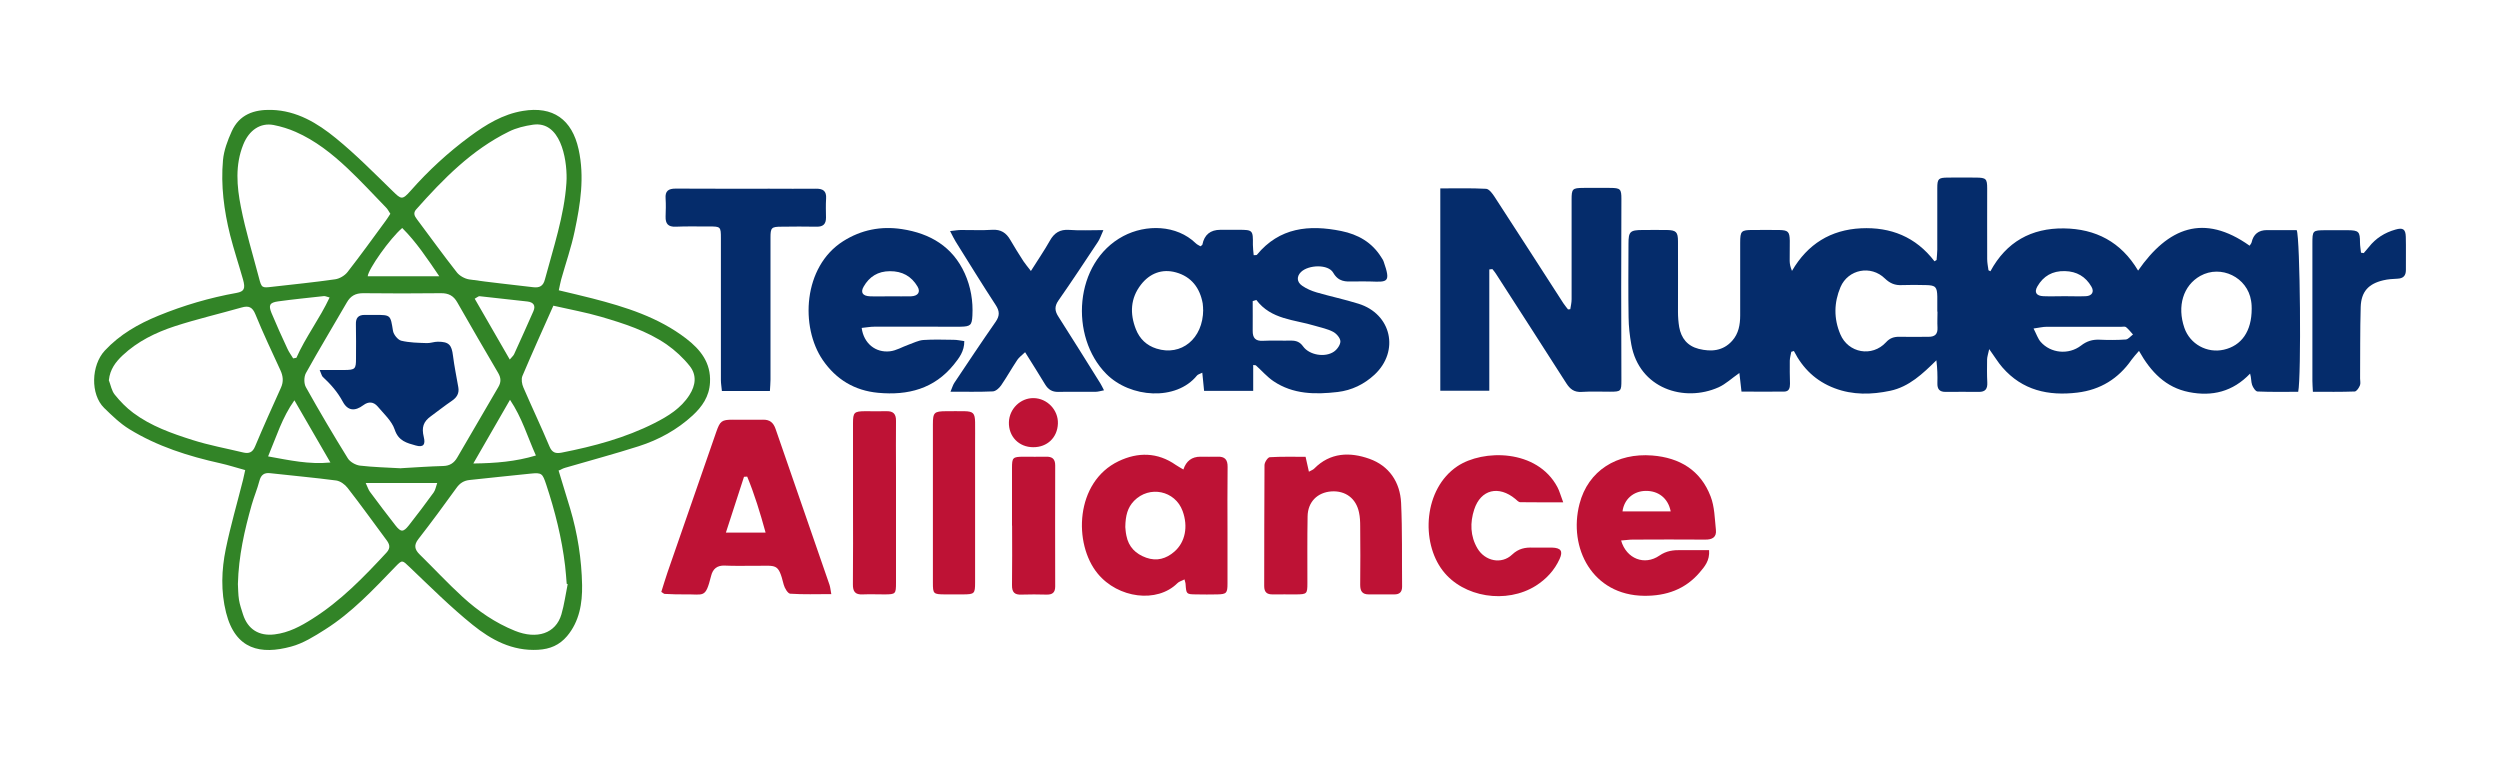 <?xml version="1.0" encoding="UTF-8"?>
<svg xmlns="http://www.w3.org/2000/svg" height="76" viewBox="0 0 250 76" width="250">
  <path d="m199.04 27.13c1.59-2.95 4.11-4.33 7.35-4.29 3.17.04 5.71 1.34 7.42 4.22 3-4.31 6.56-5.75 11.15-2.49.07-.11.17-.22.2-.33q.27-1.23 1.54-1.23h2.97c.35.76.47 14.7.15 16.17-1.33 0-2.7.03-4.06-.03-.2 0-.46-.4-.55-.66-.11-.32-.07-.69-.2-1.13-1.73 1.81-3.79 2.31-6.11 1.85s-3.81-2-5-4.12c-.3.35-.54.6-.74.88-1.32 1.9-3.12 3.01-5.42 3.29-2.9.35-5.5-.22-7.5-2.52-.43-.49-.77-1.07-1.32-1.83-.11.5-.2.76-.21 1.02-.01.77-.02 1.55.02 2.32.03.63-.19.95-.85.94-1.11-.01-2.22-.01-3.33 0-.61 0-.83-.29-.81-.88.02-.73 0-1.46-.1-2.28-1.36 1.34-2.73 2.65-4.62 3.05-1.86.39-3.73.44-5.57-.26s-3.16-1.95-4.06-3.72c-.09.03-.17.05-.26.08-.05.29-.14.58-.15.88-.01.77 0 1.55.02 2.32 0 .42-.09.77-.57.78-1.4.02-2.81 0-4.28 0-.07-.67-.13-1.21-.21-1.86-.78.54-1.37 1.11-2.08 1.43-3.44 1.54-7.94.13-8.73-4.29-.16-.89-.26-1.8-.27-2.7-.04-2.45-.02-4.91-.01-7.36 0-1.23.16-1.37 1.41-1.38.81 0 1.62-.01 2.42 0 .93.02 1.12.19 1.12 1.14.01 2.35 0 4.71 0 7.06 0 .5.04 1.01.12 1.5.2 1.12.82 1.9 1.96 2.19 1.25.31 2.43.21 3.34-.81.64-.71.8-1.61.8-2.54 0-2.42 0-4.84 0-7.26 0-1.18.1-1.28 1.25-1.28.88 0 1.75-.01 2.63 0 .91.02 1.06.16 1.08 1.06.01.67-.02 1.34-.01 2.02 0 .31.07.63.23 1.01 1.57-2.7 3.89-4.11 6.91-4.26 2.95-.14 5.47.85 7.34 3.3.07-.04.14-.09.21-.13.02-.34.07-.69.07-1.03 0-2.05 0-4.1 0-6.15 0-.94.11-1.05 1.04-1.06.94-.01 1.89-.01 2.83 0 1.01.01 1.12.11 1.12 1.09 0 2.35-.01 4.71 0 7.06 0 .37.08.75.13 1.12.07.04.14.07.22.11zm-5.31 4.04c0-.5 0-1.01 0-1.51-.02-.96-.17-1.13-1.11-1.15-.81-.02-1.62-.03-2.42 0-.69.04-1.2-.17-1.71-.66-1.4-1.37-3.68-.92-4.44.86-.66 1.56-.68 3.15-.02 4.71.79 1.89 3.18 2.32 4.57.81.38-.42.79-.56 1.33-.55.98.02 1.95 0 2.93 0 .64 0 .92-.27.89-.92-.03-.54 0-1.08 0-1.61zm31.44-.28c0-.14 0-.48-.06-.81-.36-2.35-3.01-3.64-5.08-2.49-1.71.96-2.34 3.03-1.59 5.2.56 1.62 2.26 2.56 3.94 2.18 1.77-.4 2.79-1.83 2.79-4.09zm-21.81 1.97c.29.56.43 1.01.71 1.33 1 1.14 2.79 1.32 4.03.37.58-.45 1.15-.62 1.86-.59.87.04 1.75.04 2.62-.02.25-.02.48-.33.72-.5-.23-.25-.44-.53-.7-.74-.1-.08-.33-.03-.49-.03-2.49 0-4.98 0-7.47 0-.35 0-.7.09-1.28.17zm3.11-3.24c.71 0 1.41.03 2.12 0 .61-.03.86-.44.55-.96-.58-1-1.46-1.52-2.65-1.55-1.24-.03-2.15.49-2.75 1.53-.34.59-.11.95.6.98.7.03 1.41 0 2.12 0z" fill="#052c6b"></path>
  <path d="m55.87 47.09c.39 1.29.78 2.53 1.15 3.78.74 2.49 1.14 5.06 1.19 7.64.03 1.8-.26 3.63-1.51 5.11-.76.89-1.68 1.29-2.9 1.36-2.59.14-4.68-1-6.54-2.5-2.22-1.79-4.24-3.81-6.31-5.78-.72-.69-.72-.74-1.39-.05-2.19 2.27-4.36 4.6-7.05 6.3-1.07.68-2.2 1.39-3.4 1.71-3.02.82-5.56.33-6.5-3.39-.54-2.14-.46-4.28-.03-6.38.48-2.33 1.15-4.62 1.73-6.93.07-.28.13-.57.21-.95-.88-.24-1.67-.5-2.48-.68-3.2-.71-6.3-1.69-9.1-3.41-.93-.57-1.74-1.36-2.53-2.13-1.38-1.36-1.3-4.25.07-5.73 1.51-1.62 3.36-2.67 5.36-3.49 2.52-1.03 5.13-1.8 7.82-2.28.76-.14.9-.43.64-1.35-.42-1.48-.91-2.95-1.29-4.44-.61-2.46-.94-4.96-.71-7.49.09-.98.46-1.96.87-2.87.76-1.69 2.23-2.2 3.98-2.15 2.53.07 4.59 1.32 6.44 2.83 2 1.63 3.82 3.48 5.67 5.28.86.84.96.93 1.8-.02 1.79-2.03 3.76-3.84 5.93-5.44 1.6-1.18 3.29-2.22 5.3-2.55 3.01-.5 4.91.85 5.57 3.84.61 2.77.18 5.48-.39 8.17-.34 1.64-.9 3.23-1.35 4.84-.09.32-.14.64-.24 1.09 1.17.28 2.26.53 3.35.81 3.33.86 6.6 1.88 9.38 4.01 1.43 1.1 2.5 2.42 2.39 4.4-.07 1.4-.79 2.42-1.73 3.29-1.55 1.43-3.39 2.44-5.39 3.08-2.43.78-4.89 1.43-7.34 2.15-.22.06-.42.17-.7.3zm.79-29.21c.03-2.11-.64-5.8-3.36-5.41-.82.12-1.67.32-2.41.69-3.72 1.83-6.56 4.73-9.27 7.78-.31.35-.19.64.07.98 1.33 1.77 2.62 3.57 3.99 5.31.27.35.79.64 1.23.71 2.13.31 4.27.52 6.4.78.64.08 1.01-.11 1.18-.77.83-3.1 1.94-6.42 2.15-9.63 0-.13.01-.28.02-.43zm-45.78 20.13c.19.49.28 1.07.6 1.46.54.67 1.16 1.31 1.85 1.82 1.77 1.32 3.84 2.05 5.92 2.71 1.66.53 3.38.84 5.08 1.25.56.13.93 0 1.18-.61.83-1.98 1.71-3.93 2.59-5.88.27-.6.21-1.16-.06-1.74-.85-1.85-1.73-3.7-2.5-5.59-.3-.74-.68-.88-1.38-.68-2.22.63-4.48 1.16-6.67 1.87-1.92.63-3.73 1.51-5.23 2.92-.7.66-1.26 1.4-1.37 2.46zm28.15-16.64c-.15-.22-.25-.44-.41-.6-1.29-1.33-2.54-2.69-3.88-3.95-1.54-1.45-3.21-2.77-5.17-3.63-.7-.31-1.45-.54-2.21-.69-1.32-.25-2.45.51-3.03 1.95-.83 2.05-.65 4.18-.24 6.25.47 2.39 1.19 4.74 1.81 7.1.26 1 .3 1 1.31.88 2.1-.24 4.21-.45 6.3-.75.44-.06.95-.36 1.23-.71 1.32-1.69 2.58-3.44 3.85-5.17.16-.21.29-.44.45-.68zm16.31 9.19c-1.09 2.44-2.12 4.73-3.1 7.04-.13.32-.05.81.1 1.15.85 1.97 1.77 3.9 2.6 5.88.27.65.63.75 1.24.63 3.2-.63 6.35-1.47 9.27-2.95 1.34-.68 2.64-1.47 3.49-2.8.63-.98.75-2 .04-2.9-.65-.82-1.46-1.57-2.32-2.17-1.98-1.36-4.27-2.09-6.55-2.76-1.54-.45-3.12-.73-4.77-1.11zm1.42 27.85s-.06-.02-.09-.03c-.05-.6-.09-1.2-.16-1.8-.33-2.78-1.01-5.47-1.89-8.13-.37-1.1-.43-1.2-1.54-1.09-2.04.2-4.08.43-6.12.64-.58.06-.98.32-1.32.8-1.24 1.72-2.49 3.42-3.79 5.09-.49.62-.39 1.06.12 1.56 1.44 1.41 2.81 2.89 4.3 4.25 1.54 1.41 3.26 2.59 5.22 3.38 2.2.89 4.09.27 4.65-1.64.29-.99.42-2.02.63-3.04zm-32.97-.01c.03.46.02 1.03.11 1.59.08.49.25.97.4 1.45.48 1.5 1.61 2.19 3.16 2 1.41-.17 2.62-.82 3.78-1.56 2.84-1.79 5.15-4.18 7.41-6.62.47-.51.28-.89-.05-1.32-1.28-1.72-2.53-3.47-3.85-5.16-.26-.34-.72-.67-1.13-.73-2.2-.29-4.4-.48-6.6-.73-.61-.07-.92.17-1.08.77-.21.81-.54 1.58-.77 2.39-.72 2.55-1.31 5.13-1.38 7.92zm16.33-11.58c1.4-.08 2.81-.18 4.22-.22.65-.02 1.07-.31 1.38-.84 1.37-2.35 2.73-4.7 4.11-7.05.29-.49.28-.91-.01-1.41-1.38-2.34-2.74-4.7-4.09-7.06-.37-.66-.87-.93-1.64-.92-2.59.03-5.19.03-7.78 0-.77 0-1.26.28-1.63.93-1.36 2.36-2.77 4.68-4.09 7.06-.2.37-.21 1.04 0 1.41 1.34 2.4 2.74 4.77 4.19 7.11.22.36.77.67 1.2.73 1.37.16 2.75.19 4.14.27zm10.88-6.84c-1.26 2.19-2.41 4.18-3.67 6.37 2.26-.03 4.22-.19 6.26-.8-.85-1.89-1.38-3.77-2.59-5.57zm-24.19 5.66c2.17.39 4.08.82 6.23.61-1.23-2.13-2.36-4.08-3.6-6.22-1.23 1.73-1.79 3.61-2.63 5.61zm24.16-9.68c.24-.29.38-.4.44-.54.65-1.43 1.3-2.86 1.93-4.3.25-.57 0-.9-.6-.97-1.6-.18-3.19-.36-4.79-.53-.1-.01-.22.11-.48.25 1.16 2.01 2.29 3.98 3.51 6.09zm-14.4 12.34c.2.42.27.68.43.89.84 1.13 1.69 2.26 2.56 3.37.53.67.77.67 1.32-.02.85-1.08 1.68-2.18 2.49-3.3.17-.24.22-.57.35-.94zm-7.26-12.46.33-.06c.92-2.08 2.32-3.9 3.32-6.03-.32-.08-.45-.16-.57-.14-1.53.17-3.06.32-4.59.53-.83.12-.97.37-.65 1.16.5 1.2 1.04 2.39 1.59 3.57.15.34.38.64.57.96zm10.91-13.04c-1.23 1.05-3.39 4.11-3.45 4.83h7.16c-1.23-1.81-2.31-3.44-3.71-4.83z" fill="#328427"></path>
  <path d="m125.32 36.5v2.59h-4.91c-.06-.62-.12-1.16-.18-1.82-.26.13-.44.17-.53.28-2.08 2.57-6.67 2.25-9.06-.15-3.7-3.71-3.26-11.16 1.69-13.79 2.27-1.2 5.33-1.14 7.25.72.13.13.32.21.47.3.09-.08.18-.12.19-.17q.29-1.48 1.81-1.48h1.82c1.41 0 1.44.04 1.42 1.5 0 .34.05.69.08 1.04.2-.02.29 0 .32-.04 2.26-2.74 5.22-3.03 8.43-2.38 1.68.34 3.08 1.13 4.01 2.63.09.14.19.28.24.44.73 2.08.38 2.04-1.29 1.98-.57-.02-1.14-.01-1.72 0-.81.02-1.51.04-2.04-.88-.5-.87-2.47-.8-3.22-.07-.44.43-.44.99.11 1.37.43.3.94.52 1.45.67 1.38.4 2.8.7 4.18 1.13 3.31 1.02 4.14 4.74 1.61 7.1-1.04.96-2.27 1.56-3.68 1.73-2.24.26-4.46.24-6.42-1.08-.65-.44-1.18-1.06-1.77-1.59l-.25-.03zm-5.01-5.52c0-.1 0-.37-.04-.64-.28-1.55-1.13-2.67-2.67-3.1-1.4-.39-2.63.1-3.5 1.22-1.06 1.36-1.13 2.9-.51 4.47.38.96 1.07 1.62 2.06 1.93 2.46.78 4.66-.97 4.67-3.89zm5.31-.98c-.12.04-.23.07-.35.11 0 .99.01 1.98 0 2.96-.01.71.26 1.05 1.02 1.01.94-.05 1.89 0 2.83-.02.5 0 .87.13 1.19.58.62.87 2.2 1.14 3.09.52.32-.22.65-.69.64-1.03-.01-.33-.39-.77-.73-.95-.55-.29-1.2-.42-1.81-.6-2.06-.63-4.38-.61-5.87-2.59z" fill="#052c6b"></path>
  <path d="m148.93 26.96v12.11h-4.9v-20.23c1.58 0 3.08-.04 4.58.04.3.02.63.47.84.79 2.31 3.55 4.6 7.11 6.89 10.66.14.21.31.41.46.61.08 0 .15-.02.23-.02.05-.33.13-.66.13-.99 0-3.33 0-6.65 0-9.98 0-1.06.08-1.15 1.15-1.16.91 0 1.82-.01 2.73 0 1 .01 1.1.11 1.1 1.11 0 2.99-.02 5.98-.02 8.97 0 3.06.01 6.12.02 9.17 0 1.08-.04 1.13-1.14 1.13-.94 0-1.89-.04-2.83.02-.75.05-1.17-.28-1.55-.88-2.33-3.65-4.68-7.29-7.03-10.94-.1-.16-.23-.31-.35-.46-.1.01-.2.02-.3.03z" fill="#052c6b"></path>
  <path d="m86.17 32.81c.21 1.53 1.38 2.48 2.82 2.32.64-.07 1.24-.44 1.86-.66.49-.17.98-.43 1.48-.47 1-.07 2.02-.03 3.03-.02.35 0 .69.08 1.07.13.01 1.03-.53 1.7-1.04 2.34-1.96 2.43-4.59 3.11-7.58 2.83-2.36-.22-4.2-1.34-5.53-3.27-2.27-3.31-1.98-9.33 2.02-11.88 1.81-1.15 3.79-1.54 5.89-1.22 2.83.43 5.07 1.75 6.29 4.44.6 1.34.84 2.76.76 4.22-.05.94-.19 1.08-1.16 1.1-.77.01-1.55 0-2.32 0-2.12 0-4.24 0-6.36 0-.39 0-.77.08-1.22.12zm2.93-3.18c.67 0 1.35.02 2.02 0 .68-.03.96-.43.63-.98-.61-1.03-1.53-1.54-2.76-1.53-1.2 0-2.06.55-2.63 1.55-.33.58-.09.93.63.96.7.03 1.41 0 2.12 0z" fill="#052c6b"></path>
  <path d="m83.11 59.41c-1.44 0-2.77.05-4.09-.04-.24-.02-.56-.56-.65-.91-.55-2.2-.71-1.86-2.85-1.88-1.01-.01-2.02.03-3.03-.02-.79-.04-1.21.34-1.38 1.03-.58 2.3-.7 1.81-2.63 1.85-.67.01-1.34-.02-2.01-.05-.08 0-.17-.1-.34-.2.2-.64.4-1.3.62-1.95 1.62-4.69 3.25-9.37 4.88-14.06.38-1.08.54-1.21 1.65-1.21 1.01 0 2.02.01 3.03 0 .67-.01 1.03.29 1.25.93 1.79 5.2 3.6 10.39 5.39 15.58.08.24.1.5.18.93zm-8.4-11.75-.31.02c-.59 1.81-1.18 3.62-1.81 5.58h3.97c-.55-2-1.11-3.83-1.84-5.6z" fill="#be1235"></path>
  <path d="m94.99 23.11c.54-.06.82-.11 1.11-.11 1.04-.01 2.09.05 3.13-.02.86-.05 1.39.3 1.8 1.01.42.73.87 1.44 1.32 2.14.19.29.43.56.74.97.69-1.1 1.34-2.04 1.89-3.02.44-.79 1.01-1.16 1.95-1.09 1.05.08 2.12.02 3.41.02-.25.56-.36.9-.55 1.18-1.3 1.96-2.59 3.92-3.94 5.85-.42.6-.38 1.06 0 1.64 1.41 2.2 2.79 4.43 4.18 6.65.12.19.21.39.37.7-.35.07-.6.15-.84.15-1.24.01-2.49-.02-3.73.01-.62.01-1.01-.24-1.32-.75-.62-1.03-1.27-2.05-2-3.22-.31.3-.6.5-.78.77-.56.84-1.05 1.72-1.62 2.55-.19.27-.54.59-.83.6-1.34.06-2.68.03-4.23.03.17-.4.24-.67.38-.88 1.36-2.04 2.72-4.08 4.12-6.09.43-.61.43-1.08.01-1.71-1.36-2.08-2.66-4.2-3.98-6.31-.17-.27-.31-.57-.57-1.07z" fill="#052c6b"></path>
  <path d="m118.34 46.95q.42-1.28 1.7-1.28c.57 0 1.14.02 1.71 0 .73-.03 1.02.29 1.01 1.02-.03 2.18-.01 4.36-.01 6.54v5.13c0 .95-.1 1.06-1.01 1.08-.71.02-1.41.01-2.12 0-.99-.01-.99-.03-1.06-1 0-.13-.05-.25-.11-.5-.28.15-.55.21-.71.38-2.03 2.02-5.93 1.52-7.97-.96-2.45-2.97-2.26-9.16 2.09-11.24 1.93-.92 3.89-.91 5.73.38.23.16.49.29.75.45zm-5.81 5.75c.02.14.03.51.11.87.22 1.12.92 1.82 1.98 2.2 1.07.38 2 .1 2.81-.6 1.1-.95 1.4-2.52.83-4.07-.75-2.05-3.32-2.58-4.85-1.02-.66.68-.86 1.49-.88 2.62z" fill="#be1235"></path>
  <path d="m76.99 39.1h-4.8c-.03-.38-.1-.73-.1-1.08 0-4.73 0-9.47 0-14.2 0-1.15-.03-1.18-1.19-1.17-1.11 0-2.22-.03-3.33.02-.76.03-1.03-.3-1.01-1.01.02-.6.04-1.21 0-1.81-.06-.76.29-.99 1.01-.99 3.13.02 6.26.01 9.38.01 1.55 0 3.09.02 4.64 0 .72-.01 1.07.23 1.02.99-.04.64-.02 1.28-.01 1.91 0 .63-.28.91-.93.9-1.18-.02-2.35-.02-3.53 0-1 0-1.09.1-1.09 1.1v14.2c0 .36-.04.71-.06 1.15z" fill="#052c6b"></path>
  <path d="m162.11 54.05c.53 1.84 2.35 2.53 3.83 1.51.71-.49 1.4-.56 2.17-.55h2.8c.08 1.07-.46 1.66-.94 2.23-1.45 1.7-3.35 2.36-5.55 2.34-5.18-.05-7.61-4.78-6.47-9.19.86-3.33 3.75-5.12 7.28-4.84 2.75.22 4.83 1.48 5.83 4.09.4 1.03.41 2.22.53 3.35.08.73-.36.98-1.07.97-2.42-.02-4.84-.01-7.26 0-.35 0-.7.06-1.15.09zm4.96-2.91c-.26-1.34-1.26-2.08-2.53-2.05-1.2.03-2.13.83-2.29 2.05z" fill="#be1235"></path>
  <path d="m130.56 45.69c.13.58.22.98.33 1.48.25-.14.41-.19.52-.3 1.61-1.64 3.59-1.68 5.53-.99 1.97.7 3.07 2.33 3.17 4.41.13 2.78.07 5.58.1 8.37 0 .56-.27.79-.8.78-.84 0-1.68 0-2.53 0-.66 0-.86-.33-.86-.95.02-1.95.02-3.9 0-5.85 0-.47-.02-.95-.12-1.4-.29-1.4-1.35-2.19-2.76-2.1-1.4.1-2.36 1.05-2.38 2.5-.04 2.22-.02 4.44-.02 6.66 0 1.09-.04 1.13-1.14 1.14-.77 0-1.55-.01-2.32 0-.58.01-.86-.21-.86-.83.01-4.03 0-8.07.03-12.1 0-.28.33-.78.53-.79 1.19-.07 2.39-.04 3.58-.04z" fill="#be1235"></path>
  <path d="m156.33 50.23c-1.63 0-2.97.01-4.3-.01-.17 0-.34-.19-.49-.32-1.66-1.38-3.46-.97-4.12 1.05-.42 1.3-.41 2.65.33 3.9.75 1.26 2.4 1.62 3.46.61.65-.61 1.3-.73 2.09-.7.64.02 1.28-.01 1.92 0 .87.03 1.1.35.74 1.14-.51 1.12-1.32 2-2.37 2.67-2.95 1.86-7.26 1.17-9.31-1.5-2.22-2.88-1.91-8.18 1.45-10.44 2.57-1.72 7.98-1.74 10.01 2.08.21.39.32.84.58 1.52z" fill="#be1235"></path>
  <path d="m236.39 25.29c.17-.2.34-.39.5-.59.69-.88 1.59-1.44 2.65-1.74.75-.22 1.02-.05 1.04.72.03 1.11 0 2.21.01 3.32 0 .58-.27.85-.86.87-.47.02-.94.05-1.4.16-1.49.35-2.21 1.14-2.26 2.67-.07 2.38-.04 4.76-.06 7.15 0 .23.07.5-.02.7-.1.24-.33.59-.52.6-1.36.05-2.73.03-4.18.03-.02-.45-.05-.78-.05-1.1 0-4.56 0-9.13 0-13.69 0-1.35.01-1.36 1.33-1.37h2.22c1.09.01 1.21.15 1.21 1.22 0 .34.07.69.1 1.03.09.01.19.03.28.04z" fill="#052c6b"></path>
  <g fill="#be1235">
    <path d="m85.3 50.38c0-2.68 0-5.37 0-8.05 0-1.09.11-1.2 1.22-1.21.71 0 1.41.02 2.12 0 .69-.02.97.28.96.96-.02 1.64 0 3.29 0 4.93v11.27c0 1.11-.04 1.15-1.11 1.16-.74 0-1.48-.03-2.22 0-.75.04-.99-.28-.98-1.02.03-2.68.01-5.37.01-8.05z"></path>
    <path d="m93.29 50.3c0-2.62 0-5.24 0-7.86 0-1.2.12-1.31 1.34-1.32.61 0 1.21-.01 1.82 0 .87.02 1.04.2 1.06 1.09.01.74 0 1.48 0 2.22v13.81c0 1.13-.06 1.19-1.19 1.2-.61 0-1.21 0-1.82 0-1.17-.01-1.21-.05-1.21-1.18 0-2.65 0-5.31 0-7.96z"></path>
    <path d="m101.2 52.56c0-1.92 0-3.83 0-5.75 0-1.06.07-1.13 1.16-1.14.74 0 1.48.02 2.22 0 .62-.02.94.2.94.87-.01 4.03-.01 8.06 0 12.1 0 .62-.28.83-.86.82-.84-.02-1.68-.03-2.52 0-.69.03-.95-.24-.94-.95.03-1.98.01-3.96.01-5.95z"></path>
    <path d="m103.36 39.81c1.36.02 2.48 1.19 2.43 2.55-.05 1.4-1.07 2.37-2.47 2.36-1.44 0-2.47-1.08-2.43-2.5.04-1.34 1.16-2.43 2.47-2.41z"></path>
  </g>
  <path d="m31.96 37h2.48c1.08-.01 1.16-.1 1.16-1.14 0-1.14.02-2.29-.01-3.43-.02-.64.24-.94.88-.94h1.01c1.61 0 1.56 0 1.82 1.6.06.37.48.89.82.98.83.2 1.71.21 2.57.24.36.01.73-.14 1.09-.14 1.11 0 1.39.31 1.52 1.41.13 1.05.35 2.09.53 3.14.11.6-.14 1.02-.64 1.36-.72.49-1.4 1.03-2.1 1.54-.75.54-.95 1.11-.71 2.09.19.76-.06 1.05-.8.84-.89-.25-1.73-.44-2.11-1.59-.29-.87-1.09-1.58-1.71-2.32-.4-.46-.9-.52-1.43-.12-.83.62-1.55.58-2.05-.35-.52-.97-1.21-1.75-2-2.48-.11-.1-.13-.28-.32-.71z" fill="#052c6b"></path>
</svg>
